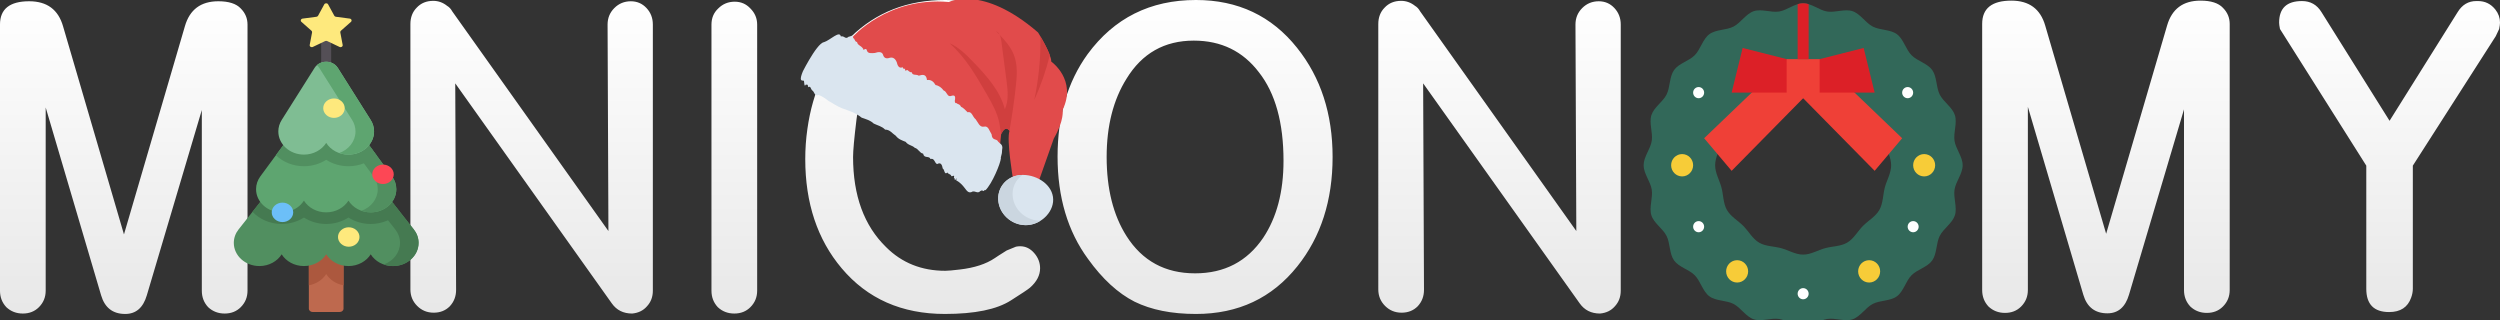 <?xml version="1.0" encoding="UTF-8" standalone="no"?>
<!-- Created with Inkscape (http://www.inkscape.org/) -->

<svg
   xmlns:dc="http://purl.org/dc/elements/1.1/"
   xmlns:cc="http://creativecommons.org/ns#"
   xmlns:rdf="http://www.w3.org/1999/02/22-rdf-syntax-ns#"
   xmlns:svg="http://www.w3.org/2000/svg"
   xmlns="http://www.w3.org/2000/svg"
   xmlns:xlink="http://www.w3.org/1999/xlink"
   xmlns:sodipodi="http://sodipodi.sourceforge.net/DTD/sodipodi-0.dtd"
   xmlns:inkscape="http://www.inkscape.org/namespaces/inkscape"
   width="66.699mm"
   height="8.544mm"
   viewBox="0 0 236.336 30.274"
   id="svg2"
   version="1.1"
   inkscape:version="0.92.3 (2405546, 2018-03-11)"
   sodipodi:docname="mclogo-christmas.svg"
   enable-background="new">
  <rect x="0" y="0" width="236.336" height="30.274" fill="#333333" stroke="none"/>
  <defs
     id="defs4">
    <linearGradient
       inkscape:collect="always"
       id="linearGradient4298">
      <stop
         style="stop-color:#ffffff;stop-opacity:1"
         offset="0"
         id="stop4300" />
      <stop
         style="stop-color:#e6e6e6;stop-opacity:1"
         offset="1"
         id="stop4302" />
    </linearGradient>
    <linearGradient
       inkscape:collect="always"
       xlink:href="#linearGradient4298"
       id="linearGradient4304"
       x1="278.151"
       y1="500.403"
       x2="278.151"
       y2="532.188"
       gradientUnits="userSpaceOnUse" />
  </defs>
  <sodipodi:namedview
     id="base"
     pagecolor="#ffffff"
     bordercolor="#666666"
     borderopacity="1.0"
     inkscape:pageopacity="0.0"
     inkscape:pageshadow="2"
     inkscape:zoom="11.2"
     inkscape:cx="64.893028"
     inkscape:cy="28.504768"
     inkscape:document-units="px"
     inkscape:current-layer="layer1"
     showgrid="false"
     inkscape:window-width="1906"
     inkscape:window-height="919"
     inkscape:window-x="490"
     inkscape:window-y="79"
     inkscape:window-maximized="0"
     fit-margin-top="0"
     fit-margin-left="0"
     fit-margin-right="0"
     fit-margin-bottom="0">
    <inkscape:grid
       type="xygrid"
       id="grid5096"
       originx="-2.6645355e-14"
       originy="0.594" />
  </sodipodi:namedview>
  <g
     inkscape:label="Layer 1"
     inkscape:groupmode="layer"
     id="layer1"
     transform="translate(-165.294,-500.365)">
    <g
       style="font-style:normal;font-weight:normal;font-size:37.5px;line-height:125%;font-family:sans-serif;letter-spacing:0px;word-spacing:0px;fill:#ffffff;fill-opacity:1;stroke:none;stroke-width:1px;stroke-linecap:butt;stroke-linejoin:miter;stroke-opacity:1"
       id="text4136" />
    <path
       id="path4252"
       style="font-style:normal;font-variant:normal;font-weight:normal;font-stretch:normal;font-size:medium;line-height:125%;letter-spacing:0px;word-spacing:0px;fill:url(#linearGradient4304);fill-opacity:1;stroke:none;stroke-width:1px;stroke-linecap:butt;stroke-linejoin:miter;stroke-opacity:1"
       d="m 391.19,511.785 6.44,-10.28 c 0.427,-0.693 1.013,-1.04 1.76,-1.04 h 0.16 c 0.667,0 1.213,0.267 1.64,0.8 0.293,0.373 0.44,0.787 0.44,1.24 0,0.133 -0.027,0.333 -0.08,0.6 l -0.32,0.68 -7.84,12.24 v 11.64 c 0,0.267 -0.053,0.547 -0.16,0.84 -0.32,0.907 -1.013,1.36 -2.08,1.36 -1.44,0 -2.16,-0.733 -2.16,-2.2 v -11.64 l -8.16,-12.92 c -0.053,-0.267 -0.08,-0.467 -0.08,-0.6 0,-1.36 0.72,-2.04 2.16,-2.04 0.8,0 1.413,0.347 1.84,1.04 z m -15.753,-10.68 c 0.427,0.427 0.64,0.933 0.64,1.52 v 25.16 c 0,0.613 -0.213,1.133 -0.64,1.56 -0.4,0.4 -0.907,0.6 -1.52,0.6 -0.613,0 -1.133,-0.2 -1.56,-0.6 -0.4,-0.427 -0.6,-0.947 -0.6,-1.56 v -17.08 l -5.2,17.52 c -0.347,1.173 -1.027,1.76 -2.04,1.76 -1.173,0 -1.933,-0.587 -2.28,-1.76 l -5.24,-17.76 v 17.32 c 0,0.613 -0.213,1.133 -0.64,1.56 -0.4,0.4 -0.907,0.6 -1.52,0.6 -0.613,0 -1.133,-0.2 -1.56,-0.6 -0.4,-0.427 -0.6,-0.947 -0.6,-1.56 v -25.16 c 0,-1.467 0.92,-2.2 2.76,-2.2 1.68,0 2.747,0.787 3.2,2.36 l 5.76,19.68 5.76,-19.68 c 0.453,-1.573 1.507,-2.36 3.16,-2.36 0.987,0 1.693,0.227 2.12,0.68 z m -79.847,1.54 c 0,-0.64 0.2,-1.16 0.6,-1.56 0.4,-0.427 0.92,-0.64 1.56,-0.64 0.48,0 0.92,0.16 1.32,0.48 0.187,0.107 0.347,0.28 0.48,0.52 l 14.76,20.76 -0.08,-19.52 c 0,-0.613 0.213,-1.133 0.64,-1.56 0.427,-0.427 0.947,-0.64 1.56,-0.64 0.587,0 1.08,0.213 1.48,0.64 0.4,0.427 0.6,0.947 0.6,1.56 v 25.16 c 0,0.587 -0.187,1.08 -0.56,1.48 -0.347,0.4 -0.813,0.627 -1.4,0.68 -0.827,0 -1.467,-0.32 -1.92,-0.96 l -14.8,-20.8 0.08,19.52 c 0,0.613 -0.2,1.133 -0.6,1.56 -0.4,0.4 -0.907,0.6 -1.52,0.6 -0.613,0 -1.133,-0.213 -1.56,-0.64 -0.427,-0.427 -0.64,-0.947 -0.64,-1.56 z m -17.24,-2.28 c 3.973,0 7.16,1.507 9.56,4.52 2.24,2.8 3.36,6.24 3.36,10.32 0,4.107 -1.107,7.547 -3.32,10.32 -2.4,3.013 -5.6,4.52 -9.6,4.52 -2.293,0 -4.227,-0.387 -5.8,-1.16 -1.573,-0.8 -3.04,-2.147 -4.4,-4.04 -1.92,-2.613 -2.88,-5.84 -2.88,-9.68 0,-3.84 0.947,-7.067 2.84,-9.68 2.507,-3.413 5.92,-5.12 10.24,-5.12 z m -0.08,25.84 c 2.773,0 4.92,-1.12 6.44,-3.36 1.28,-1.92 1.92,-4.347 1.92,-7.28 0,-3.6 -0.773,-6.387 -2.32,-8.36 -1.52,-2 -3.573,-3 -6.16,-3 -2.773,0 -4.893,1.2 -6.36,3.6 -1.253,2 -1.88,4.467 -1.88,7.4 0,3.013 0.627,5.507 1.88,7.48 1.493,2.347 3.653,3.52 6.48,3.52 z m -36.651,-13.64 c 0.507,-3.627 1.88,-6.533 4.12,-8.72 2.373,-2.32 5.347,-3.48 8.92,-3.48 1.84,0 3.56,0.307 5.16,0.92 2.187,0.827 3.28,2.013 3.28,3.56 0,1.227 -0.587,1.84 -1.76,1.84 -0.427,0 -0.88,-0.12 -1.36,-0.36 l -0.24,-0.12 -1.04,-0.64 c -0.507,-0.32 -1.147,-0.6 -1.92,-0.84 l -1.2,-0.24 c -0.533,-0.053 -0.933,-0.08 -1.2,-0.08 -2,0 -3.8,0.72 -5.4,2.16 -1.573,1.44 -2.48,3.147 -2.72,5.12 -0.213,1.76 -0.32,2.933 -0.32,3.52 0,3.653 1.04,6.493 3.12,8.52 1.493,1.493 3.36,2.24 5.6,2.24 0.24,0 0.693,-0.04 1.36,-0.12 1.387,-0.16 2.493,-0.52 3.32,-1.08 l 0.36,-0.24 0.76,-0.48 0.88,-0.36 c 0.133,-0.027 0.267,-0.04 0.4,-0.04 0.507,0 0.947,0.213 1.32,0.64 0.373,0.427 0.56,0.907 0.56,1.44 0,0.667 -0.32,1.28 -0.96,1.84 -0.187,0.16 -0.787,0.56 -1.8,1.2 -1.333,0.853 -3.413,1.28 -6.24,1.28 -4.08,0 -7.333,-1.44 -9.76,-4.32 -2.293,-2.72 -3.44,-6.16 -3.44,-10.32 0,-0.96 0.067,-1.907 0.2,-2.84 z m -9.067,-9.88 c 0,-0.613 0.213,-1.12 0.64,-1.52 0.427,-0.427 0.947,-0.64 1.56,-0.64 0.587,0 1.08,0.213 1.48,0.64 0.427,0.427 0.64,0.933 0.64,1.52 v 25.16 c 0,0.613 -0.213,1.133 -0.64,1.56 -0.4,0.4 -0.907,0.6 -1.52,0.6 -0.613,0 -1.133,-0.2 -1.56,-0.6 -0.4,-0.427 -0.6,-0.947 -0.6,-1.56 z m -28.461,-0.04 c 0,-0.64 0.2,-1.16 0.6,-1.56 0.4,-0.427 0.92,-0.64 1.56,-0.64 0.48,0 0.92,0.16 1.32,0.48 0.187,0.107 0.347,0.28 0.48,0.52 l 14.76,20.76 -0.08,-19.52 c 0,-0.613 0.213,-1.133 0.64,-1.56 0.427,-0.427 0.947,-0.64 1.56,-0.64 0.587,0 1.08,0.213 1.48,0.64 0.4,0.427 0.6,0.947 0.6,1.56 v 25.16 c 0,0.587 -0.187,1.08 -0.56,1.48 -0.347,0.4 -0.813,0.627 -1.4,0.68 -0.827,0 -1.467,-0.32 -1.92,-0.96 l -14.8,-20.8 0.08,19.52 c 0,0.613 -0.2,1.133 -0.6,1.56 -0.4,0.4 -0.907,0.6 -1.52,0.6 -0.613,0 -1.133,-0.213 -1.56,-0.64 -0.427,-0.427 -0.64,-0.947 -0.64,-1.56 z m -16.038,-1.48 c 0.427,0.427 0.64,0.933 0.64,1.52 v 25.16 c 0,0.613 -0.213,1.133 -0.64,1.56 -0.4,0.4 -0.907,0.6 -1.52,0.6 -0.613,0 -1.133,-0.2 -1.56,-0.6 -0.4,-0.427 -0.6,-0.947 -0.6,-1.56 v -17.08 l -5.2,17.52 c -0.347,1.173 -1.027,1.76 -2.04,1.76 -1.173,0 -1.933,-0.587 -2.28,-1.76 l -5.24,-17.76 v 17.32 c 0,0.613 -0.213,1.133 -0.64,1.56 -0.4,0.4 -0.907,0.6 -1.52,0.6 -0.613,0 -1.133,-0.2 -1.56,-0.6 -0.4,-0.427 -0.6,-0.947 -0.6,-1.56 v -25.16 c 0,-1.467 0.92,-2.2 2.76,-2.2 1.68,0 2.747,0.787 3.2,2.36 l 5.76,19.68 5.76,-19.68 c 0.453,-1.573 1.507,-2.36 3.16,-2.36 0.987,0 1.693,0.227 2.12,0.68 z"
       inkscape:connector-curvature="0"
       sodipodi:nodetypes="ccsscscccscssccsscccsssscsccsccssscssscccscscsccccsssssccccccssssscscsccscsscscscscsccscsssccccsccscscccccsssccscscscscsssscssscsccccsssssccccccsssscsssscsccsccssscssscccsc" />
    <g
       inkscape:transform-center-y="2.0243252"
       inkscape:transform-center-x="3.1244802"
       transform="matrix(0.047,0.023,-0.021,0.044,248.631,491.522)"
       id="g4853">
      <path
         id="path4736"
         d="m 53.86,253.519 c 0,0 26.064,-101.856 130.336,-144.528 0,0 41.072,-59.248 169.04,-22.912 0,0 37.92,25.28 44.24,39.488 0,0 56.08,9.488 56.08,74.256 0,0 11.056,16.592 7.904,57.664 l 8.688,87.68 -41.872,32.384 -2.368,-15.792 c 0,0 -40.288,-60.832 -42.656,-79.776 0,0 -11.056,-8.688 -11.056,12.64 l 11.056,33.168 -307.28,-23.808 z"
         style="fill:#e14b4b"
         inkscape:connector-curvature="0" />
      <g
         id="g4744">
	<path
   id="path4738"
   d="m 399.636,206.895 c -9.008,-39.904 -22.176,-78.864 -39.44,-116.032 8.064,5.776 21.424,15.824 29.952,24.832 5.792,30.048 8.912,60.576 9.488,91.2 z"
   style="fill:#d03f3e"
   inkscape:connector-curvature="0" />

	<path
   id="path4740"
   d="m 283.316,119.487 c 3.504,-0.192 6.544,1.232 9.2,3.504 -3.024,-1.232 -6.16,-2.368 -9.2,-3.504 z"
   style="fill:#d03f3e"
   inkscape:connector-curvature="0" />

	<path
   id="path4742"
   d="m 383.14,281.871 c -1.136,-0.768 -10.8,-7.296 -10.896,12.512 -4.272,-5.68 -7.872,-12.128 -11.952,-17.92 -11.376,-16.304 -27.872,-28.336 -43.984,-40.096 -30.816,-22.464 -62.56,-45.312 -99.152,-56.112 18.016,-0.944 35.552,5.504 52.32,12.032 33.184,12.896 67.392,27.776 89.296,55.744 -0.096,-18.768 -10.144,-35.84 -19.904,-51.856 -12.8,-21.04 -25.6,-42.096 -38.4,-63.136 -2.176,-3.6 -4.832,-7.488 -7.968,-10.048 14.224,5.408 27.968,12.032 38.672,22.656 14.224,14.128 21.328,33.648 27.584,52.704 9.024,27.504 17.184,55.456 24.384,83.52 z"
   style="fill:#d03f3e"
   inkscape:connector-curvature="0" />

</g>
      <g
         id="g4750">
	<path
   id="path4746"
   d="m 0.34,359.407 c 0,-12.336 -0.112,1.824 -0.224,-3.344 -0.448,13.872 -0.16,-62.56 11.648,-70.624 8.448,-8.496 16.176,-34.256 22.944,-24.384 5.776,-4.816 9.808,2.288 13.056,-6.208 3.248,-1.696 5.712,-9.36 8.336,-1.2 2.624,-1.888 5.424,5.52 9.344,3.248 3.92,5.856 8.944,2.272 16.064,7.12 0,5.552 2.64,-6.672 6.624,-0.768 4,5.088 9.344,1.056 14.784,-2.224 5.44,-5.696 10.976,-8.912 15.312,-3.536 3.264,3.824 7.808,4.784 12.816,-0.816 4.992,-4.64 10.448,-2.992 15.472,2.224 5.04,7.008 9.664,7.536 13.04,3.008 3.376,4.96 5.472,-1.616 5.472,1.504 0,0.224 1.28,4.768 3.584,-0.144 2.304,-1.264 5.6,2.576 9.648,-0.224 4.048,5.84 8.832,-1.04 14.064,0.016 5.248,-5.312 10.944,-9.6 16.832,0.56 5.888,-4.416 11.952,-2.976 17.936,1.424 5.984,-1.904 11.872,-0.496 17.408,2.608 5.52,-1.264 10.688,7.808 15.2,4.08 4.528,-4.416 8.4,-8.304 11.36,5.888 0,-2.944 1.392,4.064 3.888,0.928 2.496,1.568 6.08,-1.52 10.464,2.608 4.384,-0.336 9.552,2 15.232,4.016 5.664,-6.08 11.824,4.032 18.176,5.184 6.352,3.248 12.896,11.072 19.312,6.064 6.432,-6.256 12.736,3.056 18.64,6.688 5.904,11.312 11.392,2.56 16.16,7.056 4.768,2.352 8.832,0.784 11.856,7.152 0,0.144 2.576,8.416 3.024,8.816 0.832,1.28 1.744,11.008 2.624,10.304 3.568,9.616 5.648,52.752 -0.304,69.744 0,-0.048 -0.704,-2.976 -2.144,2.496 -1.44,0.992 -3.616,-2.208 -6.528,5.296 -2.912,4.08 -6.592,1.728 -11.024,4.752 -4.432,7.472 -9.648,4.192 -15.632,0.88 -5.984,-3.344 -12.768,-5.952 -20.352,-6.32 0,-7.568 -0.448,-2.336 -1.312,-0.448 -0.864,3.968 -2.16,-3.792 -3.856,-1.248 -1.696,-9.664 -3.792,1.072 -6.256,-1.92 -2.48,-2.64 -5.328,0.112 -8.544,-2.432 -3.216,7.92 -6.784,-3.184 -10.688,-2.816 -3.904,-5.696 -8.16,-10.208 -12.72,-3.072 -4.56,0.784 -9.44,-8.992 -14.608,-3.168 -5.168,-5.2 -10.64,5.248 -16.384,-3.136 -5.744,2.32 -11.76,-4.624 -18.016,-2.96 -6.272,-2.4 -12.784,1.328 -19.536,-2.64 -6.752,0.48 -13.728,1.776 -20.912,-2.192 -7.184,-0.848 -14.592,-5.84 -22.176,-1.584 -7.584,-3.136 -15.36,-0.864 -23.296,-0.848 -7.936,-2.8 -16.048,-1.008 -24.304,0.016 -14.416,-3.632 -27.072,-0.896 -38.16,0.208 -11.088,1.248 -20.608,-0.992 -28.784,-1.088 -8.176,-1.968 -15.008,-2.8 -20.72,-1.952 -5.712,6.8 -10.304,-2.944 -13.984,-2.432 -3.68,-1.056 -6.464,-7.216 -8.56,-2.544 -2.096,-0.208 -3.52,-6.016 -4.48,-2.288 -0.96,-1.12 -1.456,0.88 -1.712,-1.648 -0.256,3.28 -0.272,7.824 -0.272,-0.64 0,10.048 -2.816,2.304 -6.064,-2.736 -3.28,0.672 -6.992,5.952 -8.768,-10.304 z"
   style="fill:#dae5ef"
   inkscape:connector-curvature="0" />

	<path
   id="path4748"
   d="m 505.476,359.663 c 14.112,22.32 3.504,56.384 -18.816,70.496 -22.32,14.112 -51.856,7.44 -65.968,-14.88 -14.112,-22.32 -7.44,-51.856 14.88,-65.968 22.304,-14.112 55.792,-11.984 69.904,10.352 z"
   style="fill:#dae5ef"
   inkscape:connector-curvature="0" />

</g>
      <g
         id="g4756">
	<path
   id="path4752"
   d="m 503.716,411.695 c -4.16,7.52 -10.08,13.92 -17.12,18.4 -22.24,14.24 -51.84,7.52 -65.92,-14.88 -14.08,-22.24 -7.52,-51.84 14.88,-65.92 1.12,-0.64 2.08,-1.28 3.2,-1.76 -7.68,14.56 -7.52,32.8 1.92,47.68 13.44,21.44 41.28,28.48 63.04,16.48 z"
   style="fill:#cbd6e0"
   inkscape:connector-curvature="0" />

	<path
   id="path4754"
   d="m 440.948,348.511 c 0.192,-0.64 0.096,-1.296 -0.112,-1.92 -0.08,0.032 -0.144,0.08 -0.224,0.112 z"
   style="fill:#cbd6e0"
   inkscape:connector-curvature="0" />

</g>
    </g>
    <g
       id="g4758"
       transform="matrix(0.069,0,0,0.067,287.175,484.946)">
</g>
    <g
       id="g4760"
       transform="matrix(0.069,0,0,0.067,287.175,484.946)">
</g>
    <g
       id="g4762"
       transform="matrix(0.069,0,0,0.067,287.175,484.946)">
</g>
    <g
       id="g4764"
       transform="matrix(0.069,0,0,0.067,287.175,484.946)">
</g>
    <g
       id="g4766"
       transform="matrix(0.069,0,0,0.067,287.175,484.946)">
</g>
    <g
       id="g4768"
       transform="matrix(0.069,0,0,0.067,287.175,484.946)">
</g>
    <g
       id="g4770"
       transform="matrix(0.069,0,0,0.067,287.175,484.946)">
</g>
    <g
       id="g4772"
       transform="matrix(0.069,0,0,0.067,287.175,484.946)">
</g>
    <g
       id="g4774"
       transform="matrix(0.069,0,0,0.067,287.175,484.946)">
</g>
    <g
       id="g4776"
       transform="matrix(0.069,0,0,0.067,287.175,484.946)">
</g>
    <g
       id="g4778"
       transform="matrix(0.069,0,0,0.067,287.175,484.946)">
</g>
    <g
       id="g4780"
       transform="matrix(0.069,0,0,0.067,287.175,484.946)">
</g>
    <g
       id="g4782"
       transform="matrix(0.069,0,0,0.067,287.175,484.946)">
</g>
    <g
       id="g4784"
       transform="matrix(0.069,0,0,0.067,287.175,484.946)">
</g>
    <g
       id="g4786"
       transform="matrix(0.069,0,0,0.067,287.175,484.946)">
</g>
    <g
       id="g5018"
       transform="matrix(0.065,0,0,0.066,319.113,499.09)">
      <path
         id="path4960"
         d="M 476.189,290.885 C 478.011,279.289 488,268.108 488,256 c 0,-12.108 -9.989,-23.289 -11.812,-34.886 -1.87,-11.9 4.157,-25.611 0.515,-36.826 -3.7,-11.413 -16.667,-18.956 -22.049,-29.5 -5.438,-10.653 -3.961,-25.564 -10.947,-35.164 -7.019,-9.645 -21.672,-12.823 -30.087,-21.239 -8.415,-8.416 -11.594,-23.067 -21.239,-30.085 -9.6,-6.987 -24.512,-5.511 -35.165,-10.95 -10.542,-5.382 -18.085,-18.344 -29.5,-22.051 -11.218,-3.642 -24.927,2.384 -36.833,0.513 C 279.289,33.989 268.108,24 256,24 c -12.108,0 -23.289,9.989 -34.885,11.811 -11.9,1.871 -25.612,-4.156 -36.827,-0.514 -11.413,3.705 -18.956,16.667 -29.5,22.049 -10.653,5.438 -25.564,3.961 -35.164,10.947 -9.642,7.019 -12.824,21.672 -21.235,30.087 -8.411,8.415 -23.071,11.594 -30.089,21.239 -6.987,9.6 -5.511,24.512 -10.95,35.164 -5.382,10.542 -18.344,18.086 -22.05,29.5 -3.643,11.217 2.383,24.927 0.512,36.833 C 33.989,232.711 24,243.892 24,256 c 0,12.108 9.989,23.289 11.812,34.885 1.87,11.9 -4.157,25.612 -0.515,36.826 3.705,11.413 16.667,18.957 22.049,29.5 5.438,10.652 3.961,25.564 10.947,35.164 7.019,9.645 21.672,12.823 30.087,21.238 8.415,8.415 11.594,23.07 21.239,30.09 9.6,6.987 24.512,5.511 35.165,10.949 10.542,5.383 18.085,18.345 29.5,22.051 11.218,3.643 24.927,-2.383 36.833,-0.513 11.594,1.821 22.775,11.81 34.883,11.81 12.108,0 23.289,-9.989 34.885,-11.812 11.9,-1.87 25.612,4.157 36.827,0.515 11.413,-3.7 18.956,-16.667 29.5,-22.049 10.653,-5.438 25.564,-3.961 35.164,-10.947 9.645,-7.019 12.823,-21.673 21.238,-30.088 8.415,-8.415 23.071,-11.593 30.09,-21.238 6.987,-9.6 5.511,-24.512 10.95,-35.165 5.382,-10.542 18.344,-18.086 22.05,-29.5 3.64,-11.216 -2.386,-24.925 -0.515,-36.831 z m -101.37,-3.042 c -2.866,10.721 -2.52,22.783 -7.951,32.171 -5.51,9.521 -16.181,15.22 -23.91,22.948 -7.729,7.728 -13.426,18.4 -22.948,23.907 -9.387,5.431 -21.448,5.084 -32.169,7.95 C 277.479,377.589 267.236,384 256,384 c -11.236,0 -21.48,-6.412 -31.843,-9.182 -10.722,-2.865 -22.783,-2.519 -32.171,-7.95 -9.522,-5.51 -15.22,-16.182 -22.948,-23.91 -7.728,-7.728 -18.4,-13.426 -23.908,-22.948 -5.43,-9.387 -5.084,-21.448 -7.949,-32.169 C 134.411,277.479 128,267.236 128,256 c 0,-11.236 6.411,-21.48 9.181,-31.843 2.866,-10.722 2.52,-22.783 7.951,-32.171 5.51,-9.522 16.181,-15.221 23.91,-22.948 7.729,-7.727 13.426,-18.4 22.948,-23.908 9.387,-5.431 21.448,-5.084 32.169,-7.949 C 234.521,134.411 244.764,128 256,128 c 11.236,0 21.48,6.411 31.843,9.181 10.722,2.866 22.783,2.52 32.171,7.951 9.522,5.51 15.22,16.181 22.948,23.91 7.728,7.729 18.4,13.426 23.908,22.948 5.43,9.386 5.084,21.448 7.949,32.169 2.77,10.362 9.181,20.605 9.181,31.841 0,11.236 -6.411,21.479 -9.181,31.843 z"
         inkscape:connector-curvature="0"
         style="fill:#326859" />
      <path
         id="path4962"
         d="M 240,144 280,104 400,217.333 360,264 Z"
         inkscape:connector-curvature="0"
         style="fill:#ef4037" />
      <path
         id="path4964"
         d="M 272,144 232,104 112,217.333 152,264 Z"
         inkscape:connector-curvature="0"
         style="fill:#ef4037" />
      <path
         id="path4966"
         d="m 232,104 h 48 v 48 h -48 z"
         inkscape:connector-curvature="0"
         style="fill:#ef4037" />
      <path
         id="path4968"
         d="m 152,152 h 80 V 104 L 168,88 Z"
         inkscape:connector-curvature="0"
         style="fill:#dc2027" />
      <path
         id="path4970"
         d="M 360,152 H 280 V 104 L 344,88 Z"
         inkscape:connector-curvature="0"
         style="fill:#dc2027" />
      <circle
         id="circle4972"
         r="16"
         cy="256"
         cx="80"
         style="fill:#f7cc38" />
      <circle
         id="circle4974"
         r="16"
         cy="256"
         cx="432"
         style="fill:#f7cc38" />
      <circle
         id="circle4976"
         r="16"
         cy="408"
         cx="352"
         style="fill:#f7cc38" />
      <circle
         id="circle4978"
         r="16"
         cy="408"
         cx="160"
         style="fill:#f7cc38" />
      <g
         id="g4990"
         style="fill:#ffffff">
        <circle
           id="circle4980"
           r="8"
           cy="344"
           cx="104" />
        <circle
           id="circle4982"
           r="8"
           cy="152"
           cx="104" />
        <circle
           id="circle4984"
           r="8"
           cy="440"
           cx="256" />
        <circle
           id="circle4986"
           r="8"
           cy="344"
           cx="416" />
        <circle
           id="circle4988"
           r="8"
           cy="152"
           cx="408" />
      </g>
      <path
         id="path4992"
         d="M 248,25.347 V 104 h 16 V 25.347 a 24.43,24.43 0 0 0 -16,0 z"
         inkscape:connector-curvature="0"
         style="fill:#dc2027" />
    </g>
    <g
       id="g5285"
       transform="matrix(0.063,0,0,0.057,180.002,500.675)">
      <path
         id="path5253"
         d="m 256,124.784 c -4.142,0 -7.5,-3.358 -7.5,-7.5 V 47.019 c 0,-4.142 3.358,-7.5 7.5,-7.5 4.143,0 7.5,3.358 7.5,7.5 v 70.265 c 0,4.142 -3.357,7.5 -7.5,7.5 z"
         inkscape:connector-curvature="0"
         style="fill:#544f56" />
      <path
         id="path5255"
         d="m 291.375,25.4 -20.797,-3.022 c -1.042,-0.151 -1.942,-0.806 -2.408,-1.75 L 258.869,1.783 c -1.173,-2.377 -4.563,-2.377 -5.737,0 l -9.301,18.845 c -0.466,0.944 -1.367,1.598 -2.408,1.75 L 220.626,25.4 c -2.624,0.381 -3.671,3.605 -1.773,5.456 l 15.049,14.669 c 0.754,0.735 1.098,1.794 0.92,2.831 l -3.553,20.713 c -0.448,2.613 2.294,4.606 4.641,3.372 l 18.601,-9.779 c 0.932,-0.49 2.045,-0.49 2.977,0 l 18.601,9.779 c 2.347,1.234 5.089,-0.759 4.641,-3.372 l -3.553,-20.713 c -0.178,-1.038 0.166,-2.096 0.92,-2.831 l 15.049,-14.669 c 1.9,-1.85 0.852,-5.075 -1.771,-5.456 z"
         inkscape:connector-curvature="0"
         style="fill:#fee97d" />
      <path
         id="path5257"
         d="m 276.358,512 h -40.717 c -3.125,0 -5.658,-2.533 -5.658,-5.658 V 390.798 h 52.033 v 115.544 c 0,3.125 -2.533,5.658 -5.658,5.658 z"
         inkscape:connector-curvature="0"
         style="fill:#be694e" />
      <path
         id="path5259"
         d="m 229.984,467.735 c 11.15,-2.175 20.575,-9.165 26.016,-18.726 5.441,9.561 14.866,16.551 26.016,18.726 v -76.936 h -52.033 v 76.936 z"
         inkscape:connector-curvature="0"
         style="fill:#ac583e" />
      <path
         id="path5261"
         d="M 387.454,375.047 C 342.77,312.543 305.042,259.754 276.183,219.386 l -0.018,0.011 c -4.501,-6.284 -11.846,-10.393 -20.165,-10.393 -8.319,0 -15.664,4.109 -20.165,10.393 l -0.018,-0.011 c -28.858,40.367 -66.593,93.152 -111.277,155.657 -4.509,6.296 -7.165,14.008 -7.165,22.342 0,21.217 17.2,38.417 38.417,38.417 14.316,0 26.795,-7.837 33.403,-19.449 6.608,11.612 19.087,19.449 33.403,19.449 14.316,0 26.795,-7.837 33.403,-19.449 6.608,11.612 19.087,19.449 33.403,19.449 14.316,0 26.795,-7.837 33.403,-19.449 6.608,11.612 19.087,19.449 33.403,19.449 21.217,0 38.417,-17.2 38.417,-38.417 -0.001,-8.335 -2.664,-16.043 -7.173,-22.338 z"
         inkscape:connector-curvature="0"
         style="fill:#518f60" />
      <path
         id="path5263"
         d="m 189.194,366.027 c 12.148,0 23.788,-3.856 33.403,-10.684 9.615,6.828 21.255,10.684 33.403,10.684 12.148,0 23.788,-3.856 33.403,-10.684 9.615,6.828 21.255,10.684 33.403,10.684 17.499,0 33.191,-7.842 43.78,-20.184 -35.638,-49.851 -66.155,-92.539 -90.402,-126.457 l -0.018,0.011 c -4.501,-6.284 -11.846,-10.393 -20.165,-10.393 -8.319,0 -15.664,4.109 -20.165,10.393 l -0.018,-0.011 c -24.248,33.918 -54.764,76.606 -90.402,126.456 10.587,12.343 26.279,20.185 43.778,20.185 z"
         inkscape:connector-curvature="0"
         style="fill:#457a51" />
      <path
         id="path5265"
         d="M 387.454,375.047 C 342.77,312.543 305.042,259.754 276.183,219.386 l -0.018,0.011 c -4.501,-6.284 -11.846,-10.393 -20.165,-10.393 -5.165,0 -9.953,1.586 -13.919,4.291 2.422,1.652 4.54,3.72 6.246,6.102 l 0.018,-0.011 c 28.858,40.367 66.594,93.152 111.277,155.657 4.509,6.295 7.165,14.008 7.165,22.342 0,16.3 -10.156,30.218 -24.481,35.799 4.313,1.678 8.995,2.618 13.902,2.618 21.217,0 38.417,-17.2 38.417,-38.417 10e-4,-8.335 -2.662,-16.043 -7.171,-22.338 z"
         inkscape:connector-curvature="0"
         style="fill:#457a51" />
      <path
         id="path5267"
         d="m 354.791,287.059 c -0.01,-0.015 -60,-90.195 -82.132,-123.463 -3.586,-5.38 -9.708,-8.926 -16.659,-8.926 -6.951,0 -13.07,3.548 -16.656,8.928 -22.131,33.268 -82.126,123.447 -82.136,123.461 -4.061,6.092 -6.431,13.408 -6.431,21.278 0,21.217 17.2,38.417 38.417,38.417 14.316,0 26.795,-7.837 33.403,-19.449 6.608,11.612 19.087,19.449 33.403,19.449 14.316,0 26.795,-7.837 33.403,-19.449 6.608,11.612 19.087,19.449 33.403,19.449 21.217,0 38.417,-17.2 38.417,-38.417 0,-7.871 -2.371,-15.186 -6.432,-21.278 z"
         inkscape:connector-curvature="0"
         style="fill:#5ea570" />
      <path
         id="path5269"
         d="m 222.597,270.258 c 12.148,0 23.788,-3.856 33.403,-10.684 9.615,6.828 21.255,10.684 33.403,10.684 16.574,0 31.528,-7.036 42.061,-18.266 -26.582,-39.959 -41.202,-61.936 -58.805,-88.396 -3.586,-5.38 -9.708,-8.926 -16.659,-8.926 -6.951,0 -13.07,3.548 -16.656,8.928 -17.602,26.46 -32.225,48.436 -58.808,88.395 10.532,11.229 25.486,18.265 42.061,18.265 z"
         inkscape:connector-curvature="0"
         style="fill:#518f60" />
      <path
         id="path5271"
         d="m 354.791,287.059 c -0.01,-0.015 -60,-90.195 -82.132,-123.463 -3.586,-5.38 -9.708,-8.926 -16.659,-8.926 -5.415,0 -10.318,2.159 -13.919,5.654 1.022,0.992 1.944,2.085 2.737,3.274 22.131,33.268 82.126,123.447 82.136,123.461 4.061,6.092 6.431,13.408 6.431,21.278 0,16.3 -10.156,30.218 -24.481,35.799 4.313,1.678 8.995,2.618 13.902,2.618 21.217,0 38.417,-17.2 38.417,-38.417 0,-7.871 -2.371,-15.186 -6.432,-21.278 z"
         inkscape:connector-curvature="0"
         style="fill:#518f60" />
      <path
         id="path5273"
         d="m 322.759,193.52 c -32.475,-56.871 -32.47,-56.872 -49.384,-86.492 l -0.013,0.004 c -3.449,-6.024 -9.925,-10.091 -17.363,-10.091 -7.438,0 -13.915,4.068 -17.363,10.091 l -0.012,-0.004 c -16.914,29.62 -16.914,29.62 -49.388,86.491 -3.214,5.616 -5.056,12.116 -5.056,19.05 0,21.217 17.2,38.417 38.417,38.417 14.316,0 26.795,-7.837 33.403,-19.449 6.608,11.612 19.086,19.449 33.403,19.449 21.217,0 38.417,-17.2 38.417,-38.417 0,-6.935 -1.847,-13.433 -5.061,-19.049 z"
         inkscape:connector-curvature="0"
         style="fill:#7fbd93" />
      <path
         id="path5275"
         d="m 322.759,193.52 c -32.475,-56.871 -32.47,-56.872 -49.384,-86.492 l -0.013,0.004 c -3.449,-6.024 -9.925,-10.091 -17.363,-10.091 -5.418,0 -10.32,2.165 -13.919,5.666 1.342,1.305 2.508,2.789 3.444,4.425 l 0.012,-0.004 c 16.914,29.62 16.914,29.62 49.388,86.491 3.214,5.616 5.056,12.116 5.056,19.05 0,16.3 -10.156,30.218 -24.481,35.799 4.313,1.678 8.995,2.618 13.902,2.618 21.217,0 38.417,-17.2 38.417,-38.417 0.002,-6.935 -1.845,-13.433 -5.059,-19.049 z"
         inkscape:connector-curvature="0"
         style="fill:#5ea570" />
      <circle
         id="ellipse5277"
         transform="matrix(0.707,-0.707,0.707,0.707,-44.594,240.265)"
         cy="173.963"
         cx="267.728"
         r="16.126"
         style="fill:#fee97d" />
      <circle
         id="ellipse5279"
         transform="matrix(0.707,-0.707,0.707,0.707,-189.196,318.536)"
         cy="387.647"
         cx="289.909"
         r="16.126"
         style="fill:#fee97d" />
      <circle
         id="ellipse5281"
         transform="matrix(0.707,-0.707,0.707,0.707,-189.408,236.237)"
         cy="346.754"
         cx="190.46"
         r="16.126"
         style="fill:#6cbff8" />
      <circle
         id="ellipse5283"
         transform="matrix(0.707,-0.707,0.707,0.707,-100.588,324.423)"
         cy="283.631"
         cx="341.319"
         r="16.126"
         style="fill:#fd4755" />
    </g>
  </g>
</svg>
